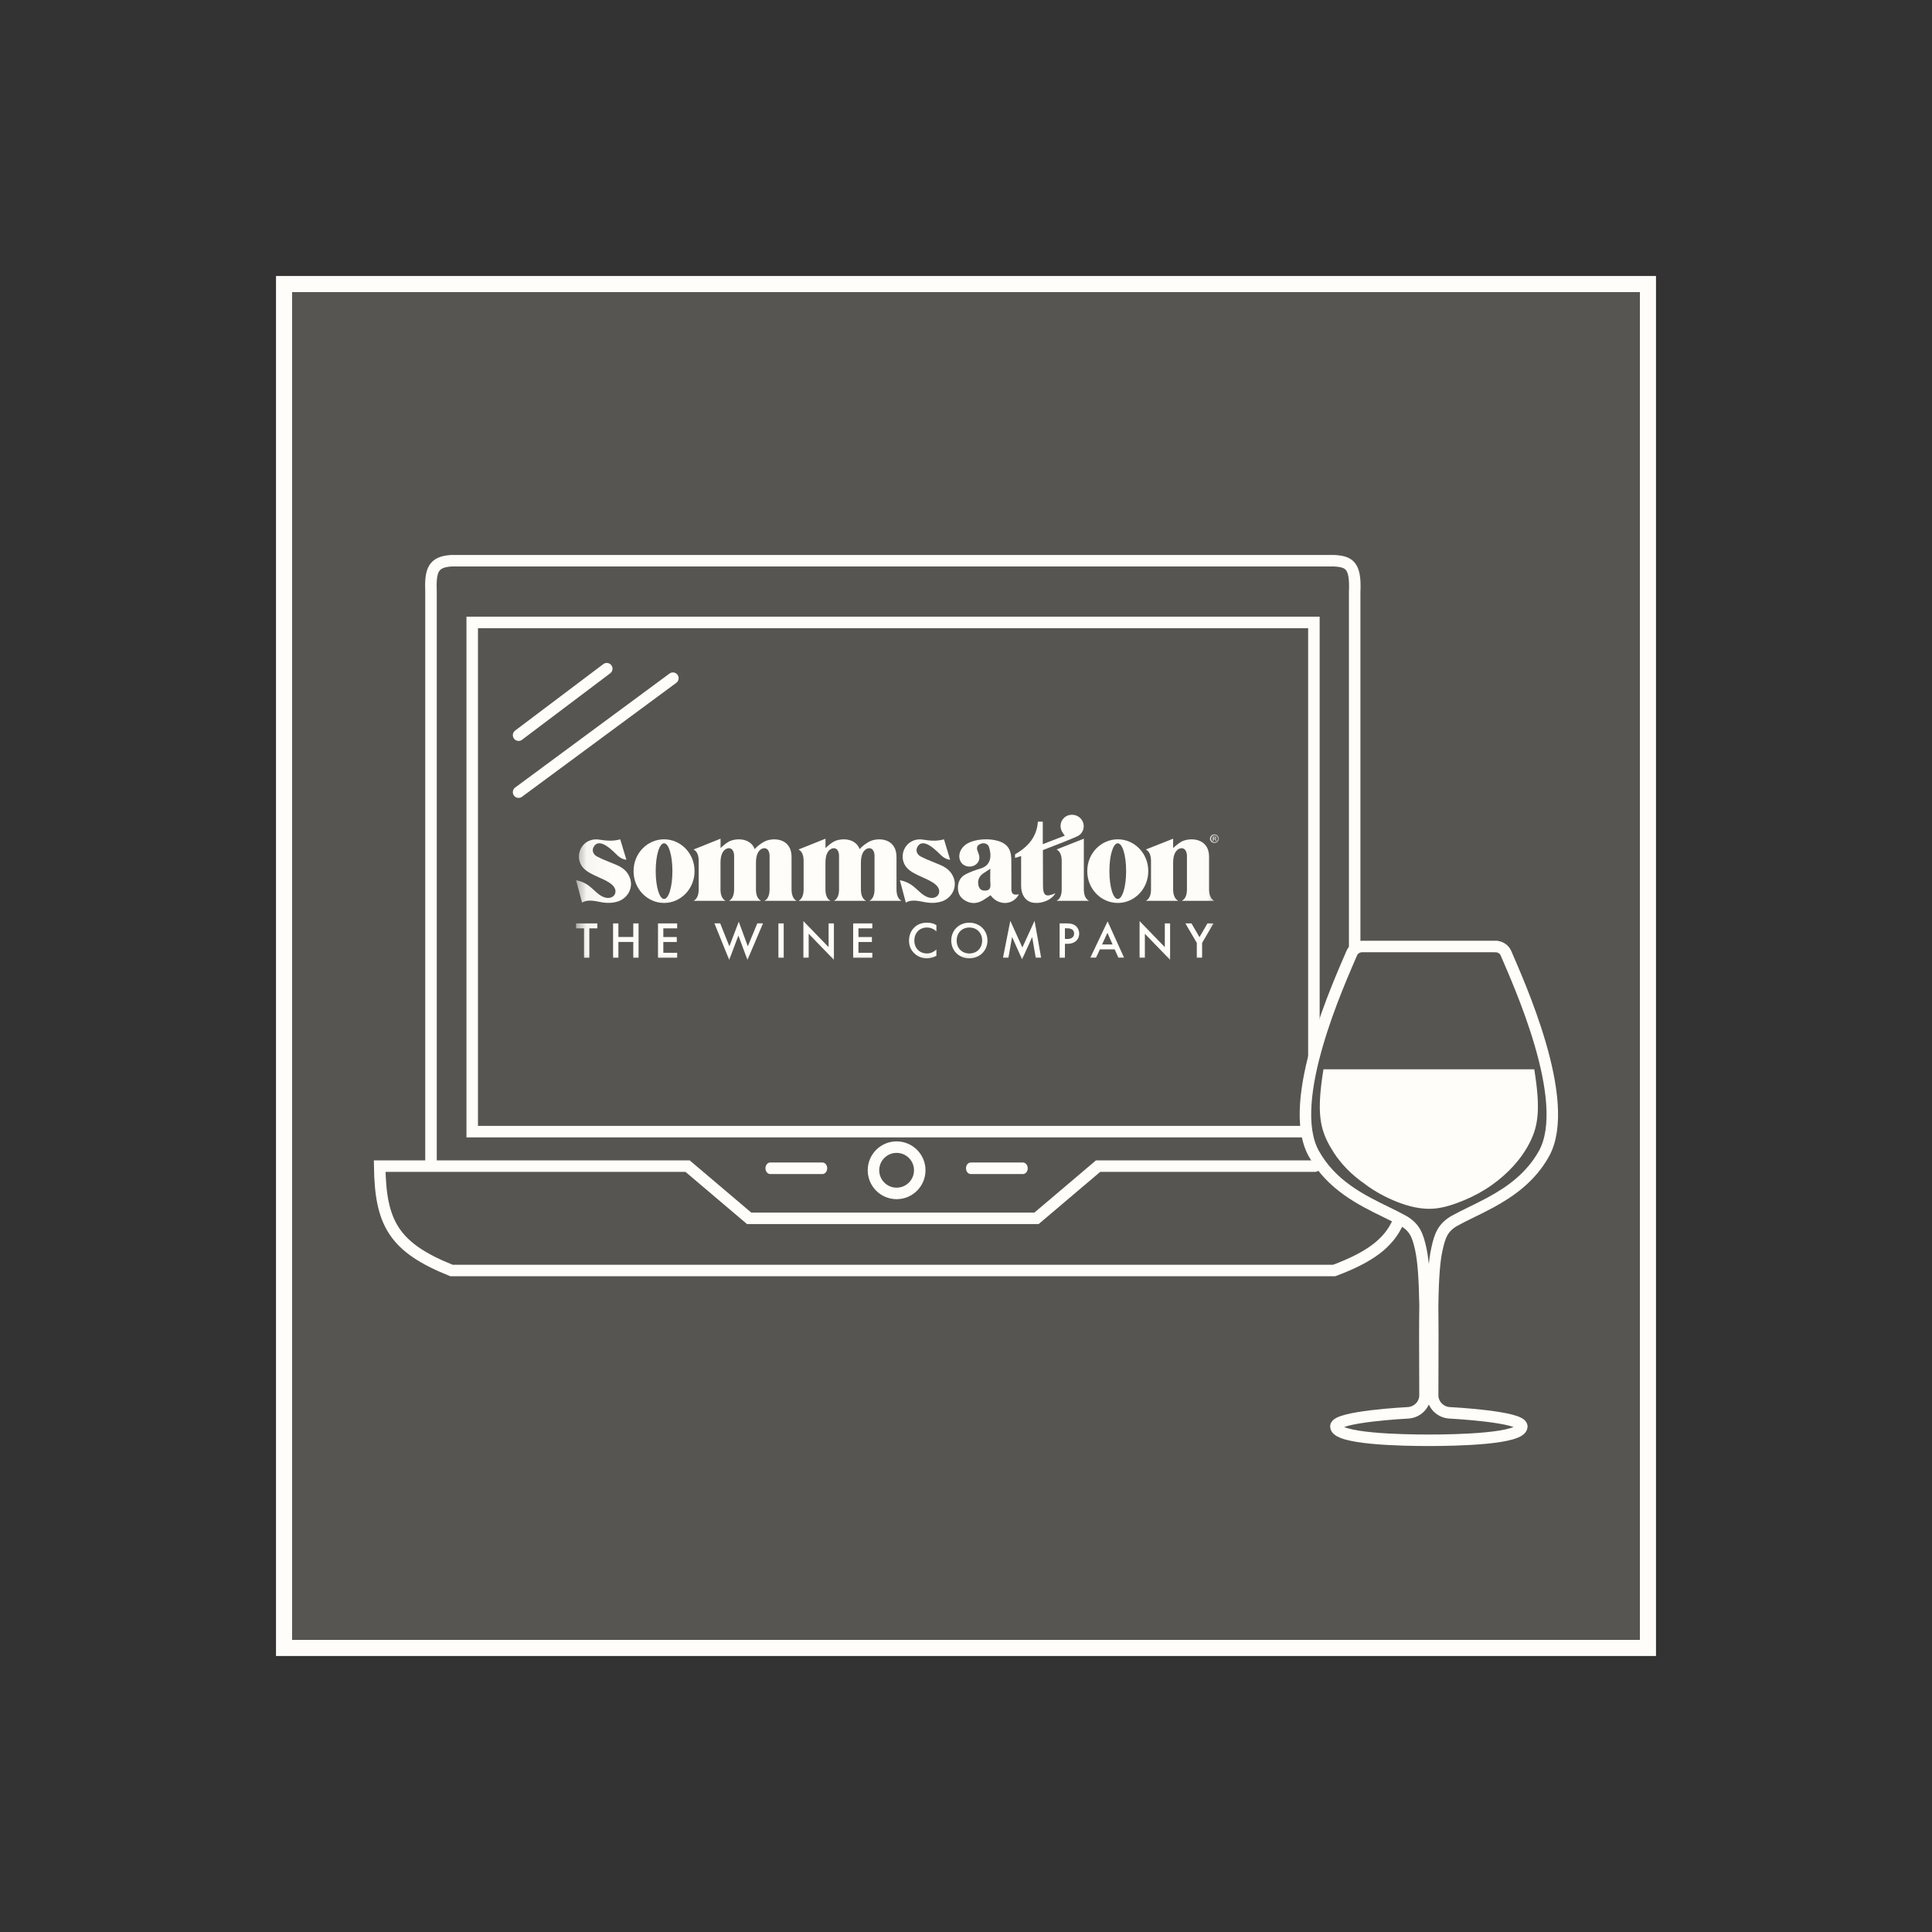 <svg width="84" height="84" viewBox="0 0 84 84" fill="none" xmlns="http://www.w3.org/2000/svg">
<rect x="0" y="0" width="84" height="84" fill="#333333" stroke="none"/>
<rect x="12.35" y="12.35" width="59.3" height="59.3" fill="#EADDCB" fill-opacity="0.2" stroke="#FEFDFA" stroke-width="0.7"/>
<mask id="mask0_1094_27166" style="mask-type:luminance" maskUnits="userSpaceOnUse" x="25" y="34" width="28" height="9">
<path d="M52.994 34.988H25.047V42.2H52.994V34.988Z" fill="white"/>
</mask>
<g mask="url(#mask0_1094_27166)">
<path d="M25.623 40.363V41.641H25.392V40.363H25.047V40.148H25.971V40.363H25.623Z" fill="#FEFDFA"/>
<path d="M26.887 40.739H27.534V40.148H27.764V41.641H27.534V40.954H26.887V41.641H26.656V40.148H26.887V40.739Z" fill="#FEFDFA"/>
<path d="M29.442 40.363H28.84V40.741H29.425V40.956H28.84V41.426H29.442V41.641H28.609V40.148H29.442V40.363Z" fill="#FEFDFA"/>
<path d="M31.313 40.146L31.712 41.144L32.12 40.074L32.514 41.144L32.926 40.146H33.174L32.498 41.735L32.104 40.676L31.705 41.735L31.062 40.146H31.313Z" fill="#FEFDFA"/>
<path d="M34.074 40.148V41.641H33.844V40.148H34.074Z" fill="#FEFDFA"/>
<path d="M34.93 41.64V40.047L36.026 41.18V40.148H36.257V41.732L35.16 40.598V41.64H34.93Z" fill="#FEFDFA"/>
<path d="M37.927 40.363H37.324V40.741H37.909V40.956H37.324V41.426H37.927V41.641H37.094V40.148H37.927V40.363Z" fill="#FEFDFA"/>
<path d="M40.713 40.493C40.545 40.343 40.39 40.327 40.303 40.327C39.975 40.327 39.754 40.566 39.754 40.896C39.754 41.227 39.984 41.456 40.306 41.456C40.487 41.456 40.627 41.364 40.713 41.283V41.555C40.56 41.644 40.403 41.666 40.299 41.666C40.024 41.666 39.854 41.544 39.765 41.461C39.588 41.297 39.523 41.106 39.523 40.896C39.523 40.62 39.639 40.43 39.765 40.312C39.922 40.167 40.102 40.117 40.31 40.117C40.447 40.117 40.583 40.141 40.713 40.224V40.493Z" fill="#FEFDFA"/>
<path d="M42.933 40.892C42.933 41.329 42.6 41.666 42.146 41.666C41.692 41.666 41.359 41.331 41.359 40.892C41.359 40.452 41.692 40.117 42.146 40.117C42.6 40.119 42.933 40.454 42.933 40.892ZM42.702 40.892C42.702 40.561 42.472 40.327 42.148 40.327C41.825 40.327 41.594 40.559 41.594 40.892C41.594 41.224 41.825 41.456 42.148 41.456C42.472 41.456 42.702 41.224 42.702 40.892Z" fill="#FEFDFA"/>
<path d="M43.609 41.639L43.926 40.035L44.451 41.195L44.981 40.035L45.267 41.639H45.032L44.877 40.74L44.438 41.709L44.004 40.737L43.844 41.639H43.609Z" fill="#FEFDFA"/>
<path d="M46.403 40.148C46.496 40.148 46.624 40.157 46.733 40.229C46.859 40.312 46.921 40.455 46.921 40.593C46.921 40.68 46.899 40.814 46.775 40.919C46.655 41.019 46.516 41.035 46.405 41.035H46.301V41.641H46.07V40.148H46.403ZM46.301 40.825H46.405C46.604 40.825 46.7 40.728 46.7 40.59C46.7 40.507 46.666 40.361 46.403 40.361H46.301V40.825Z" fill="#FEFDFA"/>
<path d="M48.465 41.277H47.821L47.654 41.638H47.406L48.157 40.059L48.873 41.638H48.625L48.465 41.277ZM48.372 41.063L48.149 40.557L47.916 41.063H48.372Z" fill="#FEFDFA"/>
<path d="M49.547 41.64V40.047L50.644 41.18V40.148H50.874V41.732L49.777 40.598V41.64H49.547Z" fill="#FEFDFA"/>
<path d="M52.035 40.995L51.539 40.148H51.803L52.151 40.746L52.498 40.148H52.762L52.266 40.995V41.639H52.035V40.995Z" fill="#FEFDFA"/>
<path d="M43.972 38.637C43.97 38.219 43.977 37.802 43.97 37.384C43.965 37.108 43.917 36.852 43.66 36.681C43.243 36.406 42.335 36.434 41.951 36.749C41.896 36.795 41.845 36.852 41.805 36.913C41.641 37.167 41.69 37.471 41.907 37.609C42.069 37.712 42.308 37.697 42.448 37.572C42.616 37.423 42.605 37.246 42.525 37.058C42.465 36.918 42.434 36.782 42.609 36.699C42.765 36.624 42.951 36.672 42.999 36.826C43.11 37.163 43.123 37.616 42.632 37.762C42.41 37.828 42.186 37.907 41.982 38.014C41.736 38.143 41.635 38.373 41.65 38.655C41.666 38.92 41.814 39.09 42.04 39.195C42.282 39.309 42.521 39.27 42.745 39.138C42.855 39.073 42.962 38.994 43.068 38.924C43.401 39.388 44.056 39.368 44.3 38.88C44.059 38.933 43.974 38.867 43.972 38.637ZM42.853 38.721C42.678 38.736 42.572 38.651 42.539 38.484C42.496 38.274 42.567 38.101 42.745 37.977C42.838 37.911 42.933 37.852 43.057 37.769C43.057 38.012 43.046 38.233 43.062 38.451C43.07 38.615 43.022 38.707 42.853 38.721Z" fill="#FEFDFA"/>
<path d="M30.197 37.875V37.866C30.197 37.107 29.603 36.492 28.872 36.492C28.141 36.492 27.547 37.107 27.547 37.866V37.884C27.547 38.643 28.141 39.258 28.872 39.258C29.603 39.258 30.197 38.643 30.197 37.884V37.875ZM28.872 39.085C28.673 39.085 28.509 38.566 28.509 37.875C28.509 37.184 28.67 36.665 28.872 36.665C29.074 36.665 29.235 37.184 29.235 37.875C29.235 38.566 29.074 39.085 28.872 39.085Z" fill="#FEFDFA"/>
<path d="M49.924 37.875V37.866C49.924 37.107 49.33 36.492 48.599 36.492C47.867 36.492 47.273 37.107 47.273 37.866V37.884C47.273 38.643 47.867 39.258 48.599 39.258C49.33 39.258 49.924 38.643 49.924 37.884V37.875ZM48.599 39.085C48.399 39.085 48.235 38.566 48.235 37.875C48.235 37.184 48.397 36.665 48.599 36.665C48.8 36.665 48.962 37.184 48.962 37.875C48.962 38.566 48.798 39.085 48.599 39.085Z" fill="#FEFDFA"/>
<path d="M52.57 38.659V37.266C52.57 36.39 51.688 36.412 51.36 36.598C51.252 36.66 51.125 36.762 51.006 36.872V36.465L50.044 36.846L49.82 36.933C49.998 37.027 50.044 37.237 50.044 37.438V38.662C50.044 38.863 50 39.073 49.82 39.167H51.23C51.052 39.073 51.006 38.863 51.006 38.662V37.508C51.006 36.878 51.365 36.878 51.365 36.878C51.617 36.878 51.606 37.218 51.606 37.218V38.662C51.606 38.863 51.562 39.073 51.383 39.167H52.792C52.615 39.071 52.57 38.861 52.57 38.659Z" fill="#FEFDFA"/>
<path d="M38.978 38.659V37.266C38.978 36.39 38.107 36.412 37.783 36.598C37.677 36.66 37.498 36.771 37.378 36.92C37.178 36.399 36.514 36.441 36.241 36.598C36.135 36.66 36.008 36.762 35.891 36.872V36.465L34.94 36.846L34.719 36.933C34.896 37.027 34.94 37.237 34.94 37.438V38.662C34.94 38.863 34.896 39.073 34.719 39.167H36.11C35.933 39.073 35.889 38.863 35.889 38.662V37.508C35.889 36.878 36.243 36.878 36.243 36.878C36.494 36.878 36.48 37.218 36.48 37.218V38.662C36.48 38.863 36.436 39.073 36.259 39.167H37.653C37.475 39.073 37.431 38.863 37.431 38.662V37.508C37.431 36.878 37.786 36.878 37.786 36.878C38.036 36.878 38.023 37.218 38.023 37.218V38.662C38.023 38.863 37.978 39.073 37.801 39.167H39.195C39.022 39.071 38.978 38.861 38.978 38.659Z" fill="#FEFDFA"/>
<path d="M34.415 38.659V37.266C34.415 36.39 33.544 36.412 33.221 36.598C33.114 36.66 32.935 36.771 32.815 36.92C32.616 36.399 31.951 36.441 31.679 36.598C31.572 36.66 31.446 36.762 31.328 36.872V36.465L30.378 36.846L30.156 36.933C30.333 37.027 30.378 37.237 30.378 37.438V38.662C30.378 38.863 30.333 39.073 30.156 39.167H31.548C31.37 39.073 31.326 38.863 31.326 38.662V37.508C31.326 36.878 31.681 36.878 31.681 36.878C31.931 36.878 31.918 37.218 31.918 37.218V38.662C31.918 38.863 31.873 39.073 31.696 39.167H33.09C32.913 39.073 32.868 38.863 32.868 38.662V37.508C32.868 36.878 33.223 36.878 33.223 36.878C33.473 36.878 33.46 37.218 33.46 37.218V38.662C33.46 38.863 33.416 39.073 33.239 39.167H34.632C34.46 39.071 34.415 38.861 34.415 38.659Z" fill="#FEFDFA"/>
<path d="M47.123 38.659V36.465L45.938 36.933C46.115 37.027 46.161 37.237 46.161 37.438V38.662C46.161 38.863 46.117 39.073 45.938 39.167H47.347C47.169 39.071 47.123 38.861 47.123 38.659Z" fill="#FEFDFA"/>
<path d="M45.347 38.497C45.345 38.116 45.347 37.438 45.343 36.961C45.753 36.808 46.745 36.416 46.878 36.34C47.12 36.202 47.186 35.898 47.047 35.668C46.905 35.436 46.604 35.353 46.366 35.484C46.12 35.62 46.038 35.92 46.18 36.167C46.211 36.224 46.254 36.274 46.295 36.333C45.981 36.453 45.675 36.572 45.338 36.703V35.723H45.126C45.081 36.353 44.74 36.793 44.133 37.145V37.3C44.221 37.274 44.301 37.25 44.397 37.219C44.397 37.67 44.394 38.099 44.397 38.528C44.401 38.908 44.585 39.175 44.877 39.239C45.258 39.32 45.73 39.132 45.886 38.836C45.471 39.024 45.347 38.948 45.347 38.497Z" fill="#FEFDFA"/>
<path d="M26.842 37.623C26.549 37.494 26.239 37.387 25.958 37.24C25.802 37.16 25.72 36.985 25.811 36.823C26.064 36.37 26.656 37.008 26.862 37.206C26.864 37.208 26.864 37.208 26.866 37.21C26.97 37.297 27.079 37.367 27.234 37.38C27.143 37.078 27.054 36.788 26.966 36.492C26.653 36.584 26.352 36.553 26.048 36.505C25.955 36.49 25.856 36.492 25.763 36.51C25.299 36.602 25.045 37.107 25.231 37.54C25.342 37.796 25.583 37.928 25.825 38.048C25.991 38.131 26.17 38.199 26.337 38.286C26.509 38.378 26.749 38.52 26.76 38.742C26.769 38.956 26.569 39.068 26.372 39.037C26.071 38.989 25.867 38.72 25.643 38.542C25.47 38.404 25.264 38.31 25.047 38.271C25.133 38.595 25.22 38.921 25.306 39.245C25.608 39.061 25.973 39.216 26.292 39.247C26.489 39.267 26.689 39.254 26.877 39.19C27.305 39.041 27.538 38.59 27.391 38.181C27.298 37.91 27.099 37.737 26.842 37.623Z" fill="#FEFDFA"/>
<path d="M40.918 37.623C40.625 37.494 40.315 37.387 40.033 37.24C39.878 37.16 39.796 36.985 39.887 36.823C40.14 36.37 40.731 37.008 40.938 37.206L40.942 37.21C41.046 37.297 41.155 37.367 41.31 37.38C41.219 37.078 41.13 36.788 41.042 36.492C40.729 36.584 40.428 36.553 40.124 36.505C40.031 36.49 39.931 36.492 39.839 36.51C39.375 36.602 39.121 37.107 39.307 37.54C39.417 37.796 39.659 37.928 39.901 38.048C40.067 38.131 40.246 38.199 40.412 38.286C40.585 38.378 40.825 38.52 40.836 38.742C40.844 38.956 40.645 39.068 40.448 39.037C40.147 38.989 39.943 38.72 39.719 38.542C39.548 38.404 39.342 38.31 39.125 38.271C39.211 38.595 39.298 38.921 39.384 39.245C39.686 39.061 40.051 39.216 40.37 39.247C40.568 39.267 40.767 39.254 40.955 39.19C41.383 39.041 41.616 38.59 41.469 38.181C41.374 37.91 41.175 37.737 40.918 37.623Z" fill="#FEFDFA"/>
<path d="M52.997 36.463C52.997 36.568 52.913 36.652 52.804 36.652C52.696 36.652 52.609 36.568 52.609 36.463C52.609 36.358 52.696 36.277 52.804 36.277C52.913 36.277 52.997 36.361 52.997 36.463ZM52.658 36.463C52.658 36.547 52.72 36.612 52.804 36.612C52.889 36.612 52.948 36.547 52.948 36.466C52.948 36.385 52.889 36.317 52.804 36.317C52.72 36.315 52.658 36.382 52.658 36.463ZM52.773 36.562H52.729V36.376C52.747 36.371 52.771 36.369 52.802 36.369C52.838 36.369 52.853 36.376 52.869 36.382C52.88 36.391 52.886 36.404 52.886 36.424C52.886 36.444 52.871 36.461 52.846 36.468V36.47C52.864 36.477 52.875 36.49 52.882 36.516C52.889 36.544 52.891 36.555 52.895 36.562H52.849C52.842 36.555 52.84 36.538 52.833 36.516C52.829 36.496 52.818 36.487 52.793 36.487H52.773V36.562ZM52.776 36.457H52.795C52.82 36.457 52.84 36.448 52.84 36.431C52.84 36.413 52.827 36.402 52.8 36.402C52.789 36.402 52.78 36.404 52.776 36.404V36.457Z" fill="#FEFDFA"/>
</g>
<path d="M65.021 41.152H59.226C59.025 41.152 58.845 41.268 58.77 41.446C58.272 42.627 55.851 47.873 57.123 50.158C57.89 51.539 59.209 52.183 60.269 52.7C60.535 52.83 60.788 52.954 61.009 53.078C61.529 53.371 61.647 53.749 61.769 54.292C61.881 54.797 61.938 55.538 61.959 56.769C61.946 57.602 61.949 58.59 61.955 59.841C61.956 60.104 61.957 60.379 61.957 60.663C61.958 61.076 61.618 61.418 61.188 61.429C61.188 61.429 58.081 61.589 58.081 62.019C58.081 62.563 60.909 62.621 62.124 62.621C63.34 62.621 66.167 62.562 66.167 62.019C66.167 61.589 63.059 61.429 63.059 61.429C62.629 61.419 62.288 61.075 62.289 60.663C62.291 60.268 62.292 59.893 62.292 59.538C62.296 58.462 62.298 57.534 62.288 56.77C62.306 55.541 62.363 54.8 62.479 54.293C62.6 53.752 62.719 53.374 63.239 53.079C63.461 52.955 63.713 52.831 63.98 52.701C64.245 52.571 64.526 52.434 64.811 52.279C65.665 51.815 66.552 51.194 67.129 50.159C68.397 47.874 65.976 42.628 65.478 41.447C65.402 41.269 65.223 41.153 65.022 41.153L65.021 41.152Z" stroke="#FEFDFA" stroke-width="0.5" stroke-miterlimit="10"/>
<path d="M57.54 46.492L57.542 46.492C57.264 48.209 57.369 48.935 57.715 49.634C57.757 49.719 57.801 49.8 57.849 49.88C57.935 50.03 58.026 50.171 58.128 50.315C58.137 50.327 58.148 50.338 58.157 50.35C58.432 50.717 58.753 51.037 59.129 51.322C59.152 51.342 59.169 51.356 59.187 51.367C59.296 51.437 59.397 51.525 59.505 51.599C59.614 51.674 59.726 51.745 59.84 51.813C60.068 51.949 60.303 52.069 60.545 52.174C61.046 52.39 61.584 52.554 62.128 52.557C62.197 52.557 62.266 52.554 62.335 52.55C62.79 52.514 63.237 52.359 63.661 52.183C64.087 52.006 64.497 51.782 64.878 51.511C65.543 51.037 66.159 50.397 66.532 49.633C66.878 48.935 66.986 48.209 66.707 46.492L57.54 46.492Z" fill="#FEFDFA"/>
<path d="M18.739 50.701H16.508C16.543 53.165 17.105 54.23 19.631 55.24H58.006C59.562 54.659 60.383 54.044 60.786 53.126M18.739 50.701H29.895L32.572 52.971H45.066L47.743 50.701H57.173M18.739 50.701V25.74C18.704 24.804 18.821 24.427 19.631 24.379H58.006C58.668 24.418 58.953 24.58 58.899 25.74V41.173" stroke="#FEFDFA" stroke-width="0.5" stroke-linecap="round"/>
<path d="M35.755 50.543H33.492C33.374 50.543 33.281 50.654 33.281 50.795C33.281 50.935 33.374 51.046 33.492 51.046H35.755C35.872 51.046 35.965 50.935 35.965 50.795C35.965 50.654 35.872 50.543 35.755 50.543Z" fill="#FEFDFA"/>
<path d="M44.473 50.543H42.21C42.093 50.543 42 50.654 42 50.795C42 50.935 42.093 51.046 42.21 51.046H44.473C44.591 51.046 44.684 50.935 44.684 50.795C44.684 50.654 44.587 50.543 44.473 50.543Z" fill="#FEFDFA"/>
<path d="M38.983 51.888C39.539 51.888 39.989 51.437 39.989 50.881C39.989 50.326 39.539 49.875 38.983 49.875C38.427 49.875 37.977 50.326 37.977 50.881C37.977 51.437 38.427 51.888 38.983 51.888Z" stroke="#FEFDFA" stroke-width="0.5"/>
<path d="M56.683 49.202H20.531V27.062H57.126V45.952" stroke="#FEFDFA" stroke-width="0.5"/>
<path d="M22.547 34.441L29.256 29.487M22.547 31.964L26.381 29.074" stroke="#FEFDFA" stroke-width="0.5" stroke-linecap="round"/>
</svg>
